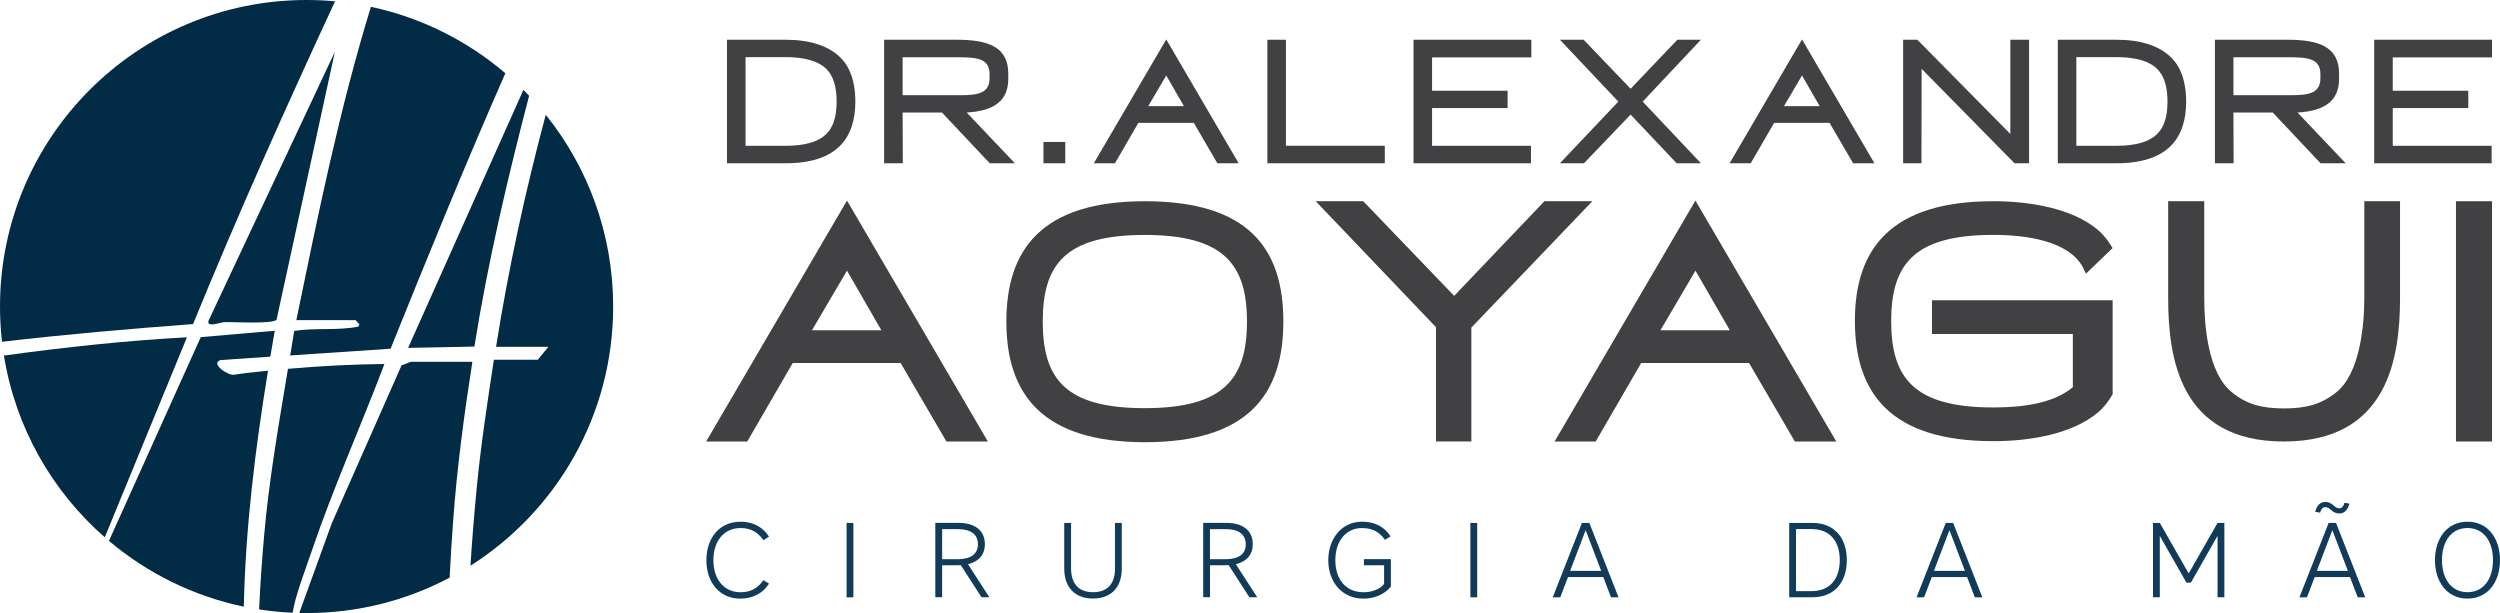 <svg xmlns="http://www.w3.org/2000/svg" id="Layer_2" data-name="Layer 2" viewBox="0 0 535.22 131.26"><defs><style>      .cls-1 {        fill: #022b46;      }      .cls-2 {        fill: #414042;      }      .cls-3 {        fill: #113b59;      }    </style></defs><g id="Layer_1-2" data-name="Layer 1"><g><g><path class="cls-1" d="M48.03,68.97c1.87-.07,10.47.46,11.18-.54l12.49-57.36-27.1,57.69c-.21,1.4,2.48.24,3.43.21Z"></path><path class="cls-1" d="M88.04,77.46c-.35,0-1.48.66-2.05.71l-14.93,33.78-6.99,19.28c.52.01,1.03.02,1.55.02,11.07,0,21.49-2.74,30.64-7.58.2-4.12.46-8.15.74-11.96.82-11.46,2.36-22.92,4.13-34.25h-13.09Z"></path><path class="cls-1" d="M113.27,20.49c-.4-.42-.8-.84-1.21-1.25l-24.69,55.24,14.19-.28c2.89-18.12,7.1-35.97,11.72-53.71Z"></path><path class="cls-1" d="M23.34,115.81c8.16,6.88,18.02,11.81,28.86,14.07.35-16.9,2.46-33.92,5.18-50.52-1.54.16-3.08.32-4.62.49-.61.07-1.25.19-2.62.37-1.2.29-5.26-2.39-2.9-3.14l10.63-.72c.31-1.85.63-3.7.96-5.55l-15.85,1.37-19.65,43.61Z"></path><path class="cls-1" d="M62.66,131.13c.53-3.54,2.8-9.39,4.02-12.99,4.61-13.59,10.54-26.8,15.62-40.21-6.9.06-13.78.43-20.65,1.03-1.97,11.88-4.06,23.76-5.11,35.76-.4,4.55-.81,10.05-1.07,15.75,2.35.36,4.74.6,7.17.71,0-.02,0-.04,0-.06Z"></path><path class="cls-1" d="M106.19,74.25h11.2l-2.24,2.76h-9.41c-1.39,9.07-2.79,18.21-3.67,27.35-.53,5.42-.99,11.05-1.35,16.75,18.36-11.63,30.55-32.13,30.55-55.48,0-15.54-5.41-29.82-14.43-41.06-4.37,16.36-7.99,32.93-10.64,49.68Z"></path><path class="cls-1" d="M63.44,68.53h12.63c.12,0,.56.63.87.87-.07.17-.15.34-.21.52-4.45.91-9.19.2-13.75.92-.28,1.75-.56,3.51-.85,5.26l21.49-1.45c7.95-19.72,15.99-39.47,24.57-58.97-8.12-6.93-17.96-11.91-28.78-14.22-6.75,21.94-11.33,44.57-15.97,67.07Z"></path><path class="cls-1" d="M40.01,72.21c-13.13.71-26.17,2.13-39.17,3.91,2.48,15.43,10.33,29.06,21.59,38.91l17.59-42.82Z"></path><path class="cls-1" d="M41.33,69.39C50.85,46.08,61.14,23.11,71.73.28c-2.01-.19-4.04-.28-6.1-.28C29.38,0,0,29.38,0,65.63c0,2.55.15,5.07.43,7.54,13.6-1.59,27.26-2.77,40.9-3.79Z"></path></g><g><g><g><path class="cls-2" d="M168.25,8.51c4.89,0,9.6,1.19,12.35,4.56,2,2.45,2.52,5.86,2.52,8.68,0,7.64-3.78,13.2-14.87,13.2h-12.61V8.51h12.61ZM168.25,31.21c3.52,0,7.19-.63,9.08-3,1.48-1.74,1.78-4.38,1.78-6.49s-.33-4.75-1.78-6.49c-1.89-2.34-5.56-3-9.08-3h-8.64v18.99h8.64Z"></path><path class="cls-2" d="M204.81,8.51c6.71,0,11.05,1.48,11.05,7.27v1.08c0,4.71-3.04,6.9-8.9,7.23l10.31,10.86h-5.38l-10.23-10.86h-8.42l.04,10.86h-4V8.51h15.54ZM205.51,20.38c3.78,0,6.34-.37,6.34-3.63v-.93c0-3.41-3-3.56-6.86-3.56h-11.75v8.12h12.27Z"></path><path class="cls-2" d="M228.06,30.39v4.56h-4.67v-4.56h4.67Z"></path></g><g><path class="cls-2" d="M238.7,34.95h-4.52l15.5-26.51,15.5,26.51h-4.56l-5.04-8.64h-11.87l-5.01,8.64ZM245.82,22.72h7.64l-3.78-6.56-3.86,6.56Z"></path><path class="cls-2" d="M296.47,34.95h-25.14V8.51h3.97v22.69h21.17v3.75Z"></path><path class="cls-2" d="M306.59,19.42h16.17v3.71h-16.17v8.08h21.17v3.75h-25.14V8.51h25.22v3.78h-21.25v7.12Z"></path><path class="cls-2" d="M339.11,34.95h-5.15l12.5-13.2-12.5-13.24h5.08l10.05,10.49,10.01-10.49h5.04l-12.46,13.24,12.46,13.2h-5.19l-9.86-10.42-9.98,10.42Z"></path><path class="cls-2" d="M374.81,34.95h-4.52l15.5-26.51,15.5,26.51h-4.56l-5.04-8.64h-11.87l-5.01,8.64ZM381.93,22.72h7.64l-3.78-6.56-3.86,6.56Z"></path><path class="cls-2" d="M411.37,34.95h-3.93V8.51h3.04l19.91,20.17V8.51h4.01v26.44h-3.12l-19.88-20.21-.04,20.21Z"></path><path class="cls-2" d="M453.16,8.51c4.9,0,9.6,1.19,12.35,4.56,2,2.45,2.52,5.86,2.52,8.68,0,7.64-3.78,13.2-14.87,13.2h-12.61V8.51h12.61ZM453.16,31.21c3.52,0,7.19-.63,9.09-3,1.48-1.74,1.78-4.38,1.78-6.49s-.33-4.75-1.78-6.49c-1.89-2.34-5.56-3-9.09-3h-8.64v18.99h8.64Z"></path><path class="cls-2" d="M489.72,8.51c6.71,0,11.05,1.48,11.05,7.27v1.08c0,4.71-3.04,6.9-8.9,7.23l10.31,10.86h-5.38l-10.23-10.86h-8.42l.04,10.86h-4V8.51h15.54ZM490.43,20.38c3.78,0,6.34-.37,6.34-3.63v-.93c0-3.41-3-3.56-6.86-3.56h-11.76v8.12h12.27Z"></path><path class="cls-2" d="M512.26,19.42h16.17v3.71h-16.17v8.08h21.17v3.75h-25.14V8.51h25.22v3.78h-21.25v7.12Z"></path></g></g><g><path class="cls-2" d="M159.98,94.52h-8.8l30.15-51.58,30.16,51.58h-8.87l-9.81-16.81h-23.09l-9.74,16.81ZM173.83,70.71h14.86l-7.36-12.77-7.5,12.77Z"></path><path class="cls-2" d="M245.1,43.08c22.22,0,29.65,10.17,29.65,25.76s-7.57,25.83-29.65,25.83-29.65-10.39-29.65-25.83,7.57-25.76,29.65-25.76ZM245.1,50.3c-16.95,0-21.86,6.2-21.86,18.54s4.91,18.54,21.86,18.54,21.86-6.35,21.86-18.54-4.91-18.54-21.86-18.54Z"></path><path class="cls-2" d="M330.66,43.08h10.24l-25.9,27.05v24.38h-7.57v-24.46l-25.76-26.98h10.17l19.48,20.27,19.33-20.27Z"></path><path class="cls-2" d="M341.62,94.52h-8.8l30.15-51.58,30.16,51.58h-8.87l-9.81-16.81h-23.09l-9.74,16.81ZM355.48,70.71h14.86l-7.36-12.77-7.5,12.77Z"></path><path class="cls-2" d="M449.11,49.21c1.3,1.08,2.24,2.38,3.03,3.68l.14.22-5.7,5.48-.36-.72c-.07-.22-.22-.43-.29-.65-3.03-5.55-11.76-6.93-19.19-6.93-16.88,0-21.86,6.2-21.86,18.47s4.98,18.47,21.86,18.47c6.13,0,12.77-.79,17.03-4.33v-11.4h-30.15v-7.21h38.67v20.13l-.14.22c-.79,1.3-1.73,2.6-3.03,3.68-5.48,4.62-14.57,6.13-22.36,6.13-22.08,0-29.65-10.32-29.65-25.76s7.72-25.61,29.65-25.61c7.79,0,16.88,1.51,22.36,6.13Z"></path><path class="cls-2" d="M513.82,63.71c0,12.7-2.45,30.81-24.89,30.81s-24.75-18.18-24.75-30.81v-20.63h7.72v20.63c0,5.77.72,16.09,5.92,20.27,3.18,2.6,6.49,3.46,11.18,3.46s7.94-.87,11.18-3.46c5.12-4.11,5.99-14.5,5.99-20.27v-20.63h7.65v20.63Z"></path><path class="cls-2" d="M525.79,43.08h7.72v51.44h-7.72v-51.44Z"></path></g><g><path class="cls-3" d="M158.48,111.68c2.8,0,4.91,1.23,6.16,3.21l-1.2.75c-1.27-1.82-2.82-2.59-4.91-2.59-3.37,0-5.8,2.57-5.8,6.87s2.43,6.87,5.8,6.87c2.09,0,3.64-.77,4.91-2.59l1.2.75c-1.25,1.98-3.37,3.21-6.16,3.21-4.39,0-7.25-3.41-7.25-8.23s2.86-8.23,7.25-8.23Z"></path><path class="cls-3" d="M182.7,111.96v15.92h-1.46v-15.92h1.46Z"></path><path class="cls-3" d="M207.24,120.8l4.57,7.07h-1.68l-4.43-6.87c-.52.02-1.05.02-1.61.02h-2.39v6.84h-1.46v-15.92h4.93c3.64,0,5.68,1.7,5.68,4.55,0,2.25-1.25,3.71-3.62,4.3ZM205.04,113.28h-3.34v6.44h3.34c2.86,0,4.32-1.14,4.32-3.21s-1.46-3.23-4.32-3.23Z"></path><path class="cls-3" d="M238.7,121.62v-9.66h1.46v9.75c0,4.37-2.61,6.43-6.16,6.43s-6.16-2.07-6.16-6.43v-9.75h1.46v9.66c0,3.41,1.66,5.16,4.71,5.16s4.71-1.75,4.71-5.16Z"></path><path class="cls-3" d="M264.59,120.8l4.57,7.07h-1.68l-4.43-6.87c-.52.02-1.05.02-1.61.02h-2.39v6.84h-1.46v-15.92h4.93c3.64,0,5.68,1.7,5.68,4.55,0,2.25-1.25,3.71-3.62,4.3ZM262.38,113.28h-3.34v6.44h3.34c2.86,0,4.32-1.14,4.32-3.21s-1.46-3.23-4.32-3.23Z"></path><path class="cls-3" d="M291.5,111.68c2.89,0,4.87,1.11,6.21,3.14l-1.21.75c-1.23-1.75-2.73-2.52-4.96-2.52-3.18,0-5.66,2.57-5.66,6.87s2.41,6.87,6.05,6.87c1.73,0,3.48-.61,4.39-1.77v-4h-4.32v-1.32h5.77v5.87c-1.32,1.68-3.55,2.59-5.87,2.59-4.62,0-7.53-3.59-7.53-8.23s2.91-8.23,7.12-8.23Z"></path><path class="cls-3" d="M316.25,111.96v15.92h-1.46v-15.92h1.46Z"></path><path class="cls-3" d="M340.26,111.96l6.25,15.92h-1.61l-1.66-4.34h-7.55l-1.66,4.34h-1.61l6.25-15.92h1.59ZM336.15,122.21h6.64l-3.32-8.71-3.32,8.71Z"></path><path class="cls-3" d="M383.05,127.87v-15.92h4.96c4.59,0,7.37,3.07,7.37,7.96s-2.77,7.96-7.37,7.96h-4.96ZM387.87,126.55c3.75,0,6-2.45,6-6.64s-2.25-6.64-6-6.64h-3.37v13.28h3.37Z"></path><path class="cls-3" d="M418.15,111.96l6.25,15.92h-1.61l-1.66-4.34h-7.55l-1.66,4.34h-1.61l6.25-15.92h1.59ZM414.03,122.21h6.64l-3.32-8.71-3.32,8.71Z"></path><path class="cls-3" d="M462.39,114.71v13.16h-1.46v-15.92h1.46l6.18,10.82,6.18-10.82h1.46v15.92h-1.46v-13.16l-5.71,10.03h-.95l-5.71-10.03Z"></path><path class="cls-3" d="M500.12,111.96l6.25,15.92h-1.61l-1.66-4.34h-7.55l-1.66,4.34h-1.61l6.25-15.92h1.59ZM497.8,108.57c-.55,0-.89.48-1.09,1.18l-1.05-.18c.34-1.39,1.11-2.11,2.16-2.11.68,0,1.23.25,1.77.75.39.36.75.61,1.25.61.55,0,.89-.48,1.09-1.18l1.05.18c-.34,1.39-1.11,2.11-2.16,2.11-.68,0-1.23-.25-1.77-.75-.39-.36-.75-.61-1.25-.61ZM496.01,122.21h6.64l-3.32-8.71-3.32,8.71Z"></path><path class="cls-3" d="M528.26,128.15c-4.39,0-6.96-3.59-6.96-8.23s2.57-8.23,6.96-8.23,6.96,3.59,6.96,8.23-2.57,8.23-6.96,8.23ZM528.26,126.78c3.37,0,5.46-2.75,5.46-6.87s-2.09-6.87-5.46-6.87-5.46,2.75-5.46,6.87,2.09,6.87,5.46,6.87Z"></path></g></g></g></g></svg>